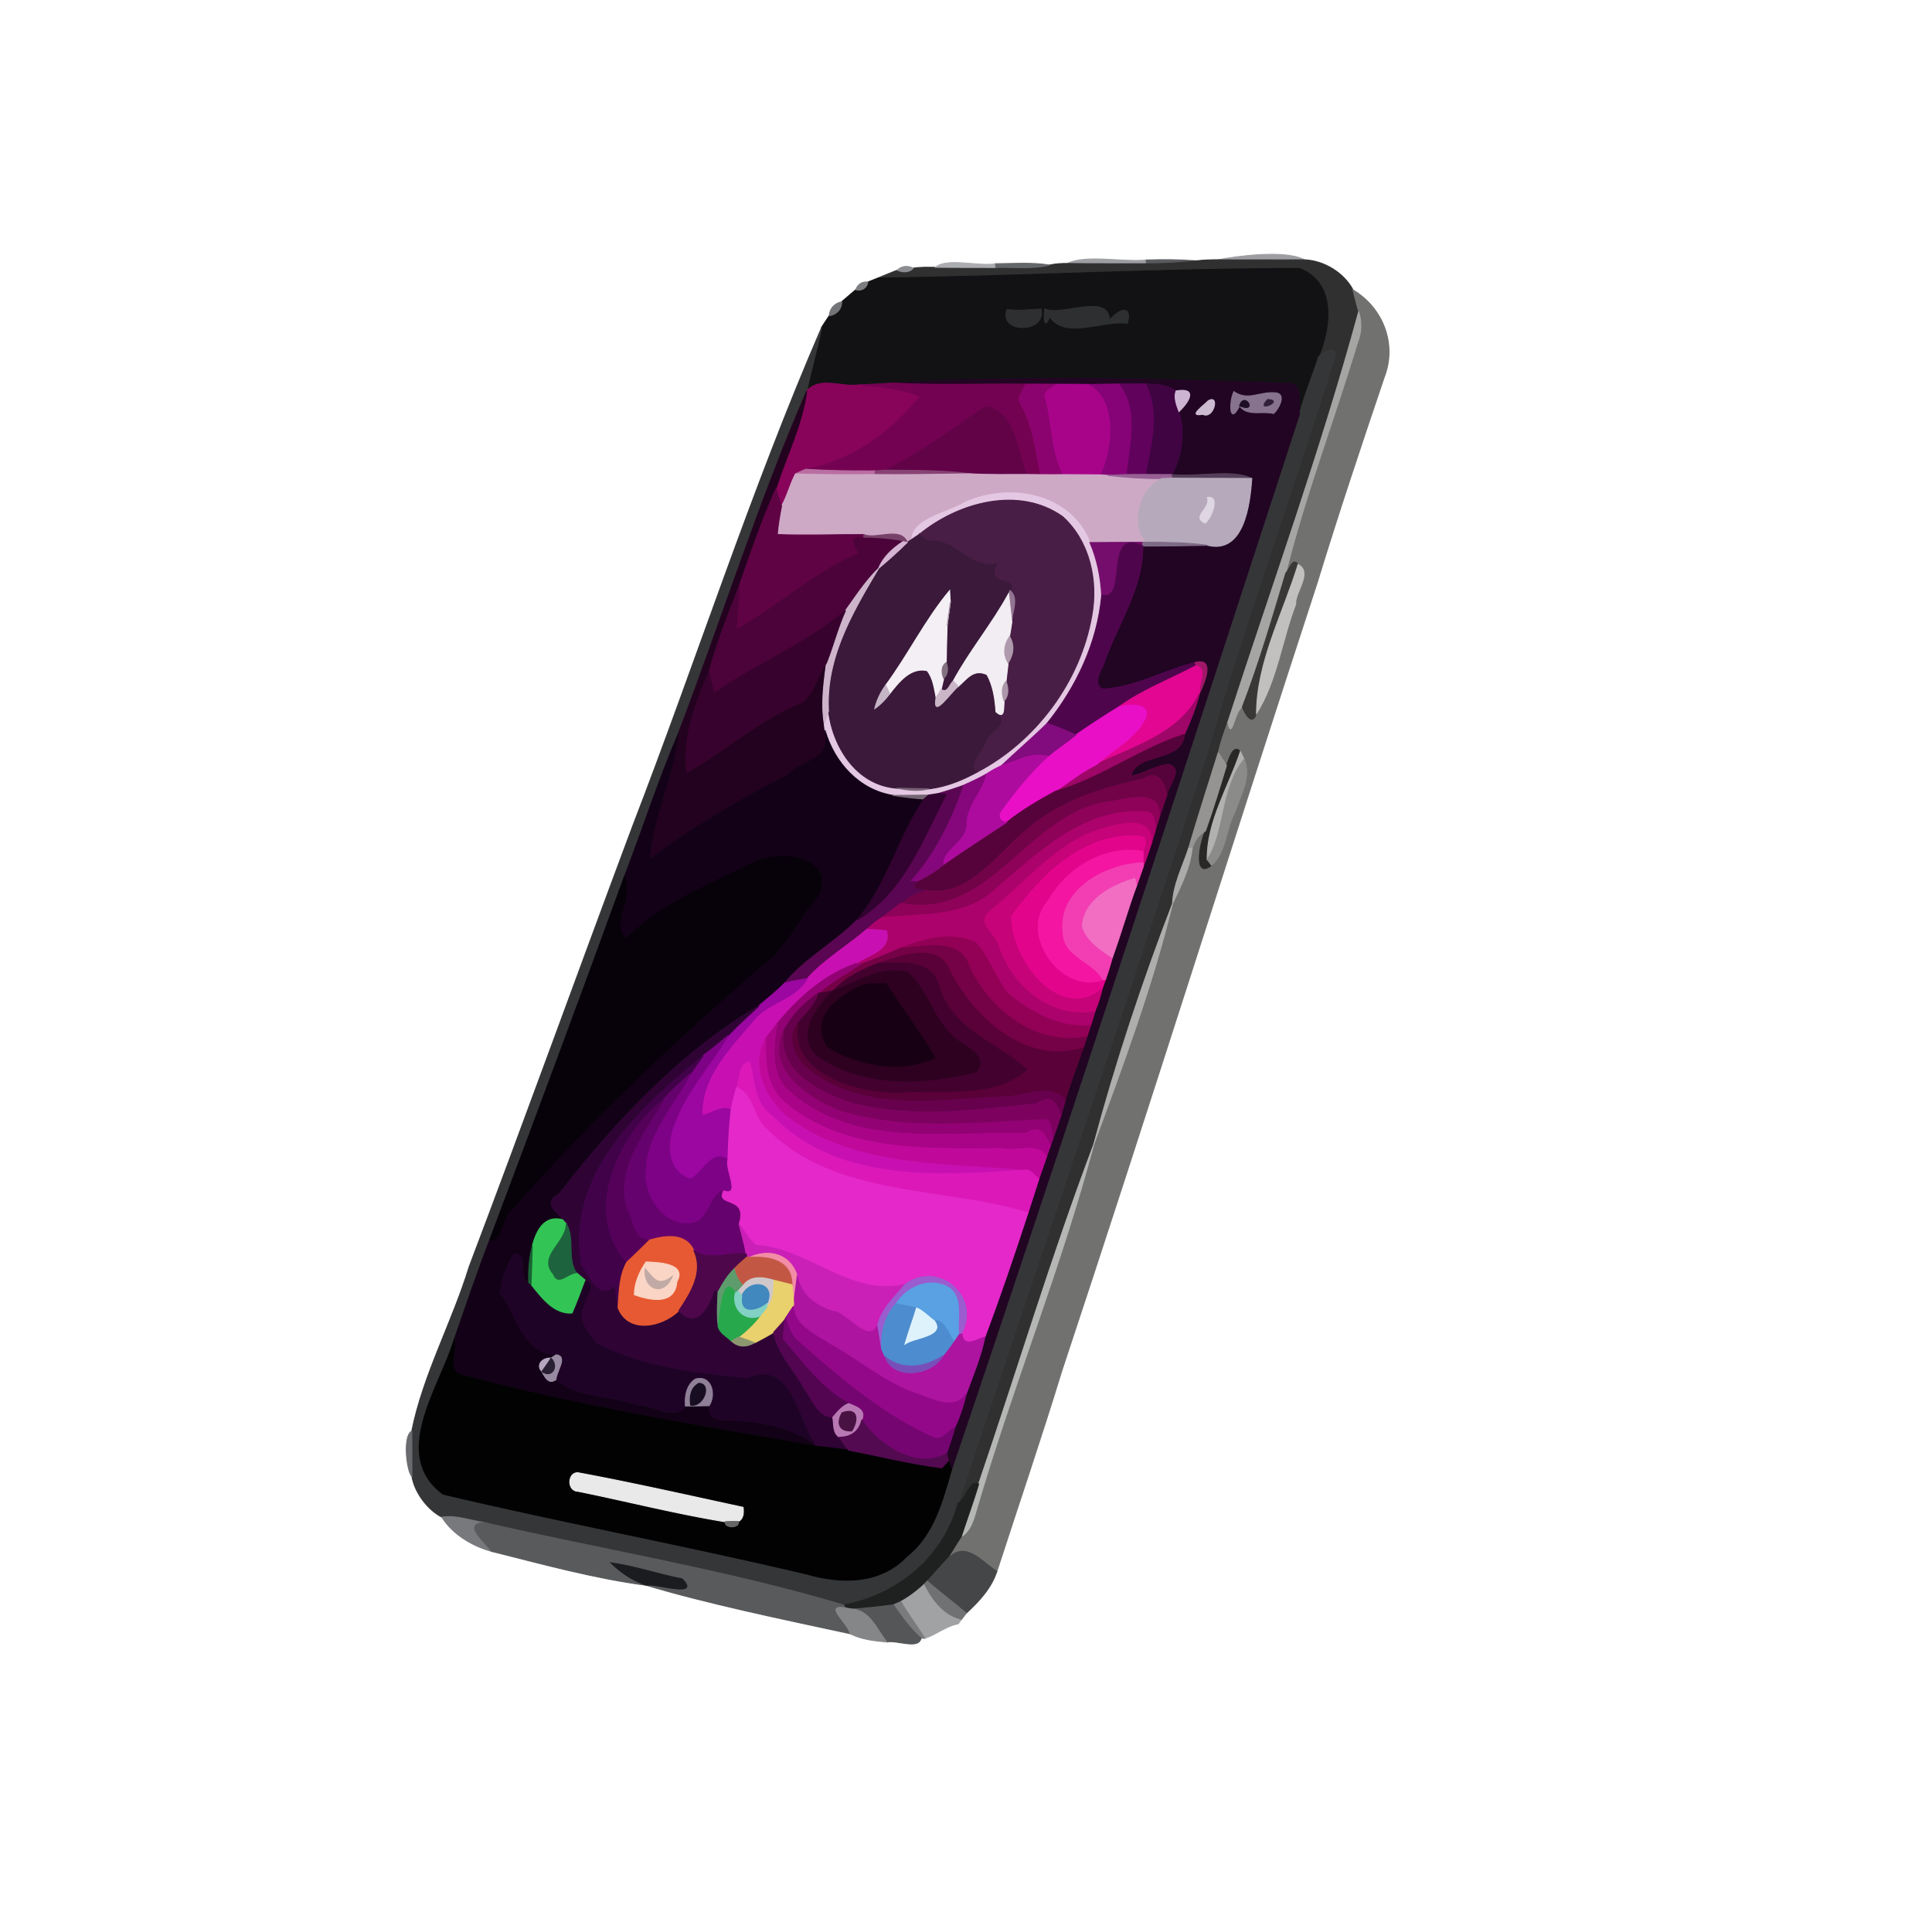 <svg xmlns="http://www.w3.org/2000/svg" width="684" height="683" fill="none" viewBox="0 0 684 683"><path fill="#9D9EA2" stroke="#9D9EA2" stroke-width=".333" d="M431.18 91.974c6.653-1.294 23.946-3.627 30.693.013-10.24 0-20.467.08-30.693-.013Z"/><path fill="#9E9FA3" stroke="#9E9FA3" stroke-width=".333" d="M377.836 93.28c6.587-3.24 19.267-.413 28-1.227v1.32c-9.347-.026-18.667.04-28-.093Z"/><path fill="#595A5E" stroke="#595A5E" stroke-width=".333" d="M405.836 92.054c5.88-.2 11.8-.16 17.693.293-5.88.76-11.786 1.054-17.693 1.027v-1.32Z"/><path fill="#303030" stroke="#303030" stroke-width=".333" d="M423.524 92.346c2.533-.293 5.093-.4 7.653-.373 10.227.093 20.453.013 30.693.013 6.947.293 13.92 4.587 17.147 10.653.587 2.587 1.32 5.134 2 7.707-13.32 48.987-30.693 97.08-46.347 145.413-1.306 3.48-2.493 7.014-3.36 10.64-3.533 11.28-7.16 22.547-10.506 33.894-2.094 6.466-5.427 12.733-5.694 19.64-10.72 27.826-20.226 56.626-27.946 85.4-14.894 39.413-27.08 80.066-40.694 120.04-3.373-1.56-4.453 5.213-7.266 6.84 29.453-88.56 59.48-176.84 88.12-265.414 13.8-47.133 30.426-93.386 45.173-140.12 1.453-4.773-3.933-2.16-5.68-.36 4.467-10.6 6.333-26.266-6.787-31.28-49.706 0-99.466 2.827-149.186 3.387 2.266-.947 4.546-1.88 6.826-2.773 1.854.786 4.187.96 5.64-.707 2.6-.413 5.24-.32 7.867-.32 7.093.067 14.213.067 21.32.067 6.333-.227 12.867.693 19.107-.854 2.026-.466 4.133-.586 6.226-.56 9.334.134 18.654.067 28 .094 5.907.026 11.814-.267 17.694-1.027Z"/><path fill="#ACADB1" stroke="#ACADB1" stroke-width=".333" d="M331.18 94.626c4.053-3.52 15.053-.213 21.32-1.253v1.32c-7.107 0-14.227 0-21.32-.067Z"/><path fill="#656669" stroke="#656669" stroke-width=".333" d="M352.5 93.374c6.333-.04 12.787-.56 19.107.467-6.24 1.546-12.774.626-19.107.853v-1.32Z"/><path fill="#8C8D91" stroke="#8C8D91" stroke-width=".333" d="M317.672 95.653c1.48-1.56 3.8-1.694 5.64-.707-1.453 1.667-3.787 1.493-5.64.707Z"/><path fill="#121214" stroke="#121214" stroke-width=".333" d="M310.844 98.426c49.72-.56 99.48-3.387 149.187-3.387 13.12 5.013 11.253 20.68 6.786 31.28-2.146 6.853-5.026 13.453-6.8 20.427-.413-3.307 1.614-11.667-4.333-11.067-46.507-1.52-93.2-2.867-139.573-.08-4 .24-7.934.52-11.907.64-5.987 1.013-13.947-3.107-18.587 2.187 1.6-7.6 3.774-15.054 5.347-22.667.853-1.347 1.747-2.667 2.64-4 2.507-.347 4.44-2.32 4.373-4.92 1.68-1.427 3.334-2.867 5.014-4.28 1.973.613 3.973-.613 4.213-2.68 1.2-.493 2.413-.973 3.64-1.453Z"/><path fill="#7C7D81" stroke="#7C7D81" stroke-width=".333" d="M302.992 102.559c.6-1.827 2.267-2.986 4.214-2.68-.24 2.067-2.24 3.293-4.214 2.68Z"/><path fill="#717170" stroke="#717170" stroke-width=".333" d="M479.02 102.641c10.653 6.36 15.653 19.24 11.013 30.986-8.187 24.2-16.293 48.414-23.76 72.84C435.9 299.334 406.7 392.601 375.9 485.347c-7.28 23.774-15.32 47.347-22.987 70.987-5.987-4.027-11.307-11.213-17.733-4.173 1.733-2.72 3.333-5.52 5.16-8.174 3.306-2.04 4.32-5.92 5.346-9.413 12.64-43.413 29.88-85.613 41.48-129.24 10.307-27.92 20.92-56.44 27.947-85.4 2.947-6.293 6.24-12.64 6.96-19.667.84-2.573 2.307-4.786 4.707-6.133-2.067 4.067-4.414 17.387 2.16 12.2 5.413-4.84 4.906-12.8 8.293-18.853 1.947-5.894 5.933-12.56 3.24-18.627-.333-.693-1-2.093-1.333-2.8-2.64-2.947-4.094 3-4.92 4.947-.947-1.56-1.934-3.08-2.907-4.6.867-3.627 2.053-7.16 3.36-10.64 1.48 6.906 2.32-4.147 5.16-5.44.973 2.546 3.467 6.866 5.027 2.293 7.266-11.64 8.986-25.92 13.853-38.667-.333-4.346 6.187-11.186.867-14.133-2.014-2.693-3.027 1.813-4.347 3.04 6.88-27.56 17.147-54.267 25.333-81.48 1.494-3.547 1.6-7.44.454-11.027-.68-2.573-1.414-5.12-2-7.706Z"/><path fill="#737478" stroke="#737478" stroke-width=".333" d="M293.609 111.76c.094-2.533 1.934-4.413 4.374-4.92.066 2.6-1.867 4.573-4.374 4.92Z"/><path fill="#2E2F31" stroke="#2E2F31" stroke-width=".333" d="M356.542 109.547c4 .627 7.973.04 12-.133 2.186 8.6-15.267 8.813-12 .133Z"/><path fill="#2E2F31" stroke="#2E2F31" stroke-width=".333" d="M369.914 109.387c6.107 2.72 22.707-5.92 22.853 4 2.987-3.747 8.28-6.027 6.36 1.08-8.76-1.253-22.026 5.893-27.506-2.373-1.88 5.2-2.227.133-1.707-2.707Z"/><path fill="#A5A5A4" stroke="#A5A5A4" stroke-width=".333" d="M481.019 110.346c1.146 3.586 1.04 7.48-.454 11.026-8.186 27.214-18.453 53.92-25.333 81.48-4.747 15.907-9.453 31.974-15.4 47.467-2.84 1.293-3.68 12.347-5.16 5.44 15.653-48.333 33.027-96.427 46.347-145.413Z"/><path fill="#353638" stroke="#353638" stroke-width=".333" d="M223.861 292.8c22.72-58.827 42.094-119.307 67.107-177.04-1.573 7.613-3.747 15.066-5.347 22.666-17.16 39.507-30.066 80.907-45.44 121.187-7.12 16.613-12.626 33.92-19.16 50.787-15.6 42.933-31.52 85.72-47.6 128.453-4.506 11.667-8.506 23.547-12.626 35.36-4.974 16.76-22.76 40.773-3.92 54.76 42.813 10.133 86.133 18.16 128.946 28.333 11.92 3.467 25.88 3.52 35.094-6.213 9.653-7.52 12.706-19.613 15.96-30.773 42.013-124.174 82.506-248.894 123.146-373.574 1.774-6.973 4.654-13.573 6.8-20.426 1.747-1.8 7.134-4.414 5.68.36-14.746 46.733-31.373 92.986-45.173 140.12-28.64 88.573-58.667 176.853-88.12 265.413-5.32 19.093-21.147 32.28-40.507 36.013-41.666-12.453-84.906-19.44-127.306-29.226-4.96-.707-9.867-2.694-14.947-1.894-4.987-2.586-9.573-8.506-10.613-14.413-.027-5.373-.04-10.72-.054-16.053 4.027-20.014 14.307-38.574 20.32-58.174 19.614-51.746 38.387-103.826 57.76-155.666Z"/><path fill="#210523" stroke="#210523" stroke-width=".333" d="M316.117 135.6c46.374-2.787 93.067-1.44 139.574.08 5.946-.6 3.92 7.76 4.333 11.066-40.64 124.68-81.133 249.4-123.147 373.574-.28-.814-.826-2.44-1.106-3.254-.16-.613-.494-1.853-.654-2.466 1.04-3.067 2.107-6.134 2.96-9.267a65.032 65.032 0 0 0 4.027-11.92c2.44-6.627 5.173-13.187 6.613-20.107 5.414-14.506 10.4-29.173 15.214-43.893a1152.98 1152.98 0 0 0 3.84-11.947c.906-2.64 1.826-5.28 2.706-7.92l1.4-3.96c.24-.68.733-2.04.987-2.72.946-2.68 1.88-5.36 2.786-8.053.56-1.747 1.014-3.507 1.494-5.267 1.867-6.253 4.173-12.373 6.347-18.52.48-1.346.92-2.693 1.333-4.04.44-1.306.867-2.613 1.293-3.906.587-1.747 1.08-3.52 1.6-5.28 1.147-2.654 1.934-5.414 2.627-8.2.267-.72.787-2.16 1.053-2.867.92-2.533 1.667-5.107 2.4-7.68 3.067-8.427 5.48-17.067 8.574-25.48.8-2.24 1.613-4.467 2.373-6.707.973-2.64 1.933-5.293 2.813-7.973.56-1.72 1.04-3.48 1.534-5.227.413-1.346.826-2.706 1.24-4.053.92-2.68 1.853-5.347 2.733-8.04.493-3.48 6.24-9.587.653-10.92-4.706.227-8.72 3.347-13.346 4.093 2.026-8.666 18.146-4.613 18.986-14.773 2.094-4.733 4.107-9.52 5.334-14.56 1.826-3.747 5.666-12.867-1.68-10.84-11.027 2.707-21.307 8.907-32.854 9.347-3.493-2.427-.093-6.494.8-9.427 4.76-13.627 13.787-26.253 13.653-41.187 7.627.014 15.254-.093 22.894-.266 12.96 3.226 15.027-14.44 15.693-23.667-6.826-3.44-19.426-.373-28.266-1.373 3.533-6.747 4.733-14.974 2.466-22.294 3.707-3.506 6.747-8.64-1.053-7.306-3.04-2.214-6.84-2.374-10.48-2.467h-9.387c-3.64.053-7.266.107-10.88.173-3.893-.066-7.706-.12-11.573-.08-3.627-.04-7.24-.066-10.84-.04-15.693-.213-31.4.534-47.067-.386Z"/><path fill="#88045A" stroke="#88045A" stroke-width=".333" d="M285.623 138.426c4.64-5.293 12.6-1.173 18.587-2.186 7.266.733 14.706 1.133 21.48 4.133-10.174 12.747-24.334 22.893-40.374 25.733a54.229 54.229 0 0 0-3.693 1.68c-1.947 3.64-2.867 7.747-4.92 11.36-.707-2.013-1.413-4.013-2-6.053 3.587-11.533 9.373-22.6 10.92-34.667Z"/><path fill="#740252" stroke="#740252" stroke-width=".333" d="M304.206 136.24c3.973-.12 7.907-.4 11.907-.64 15.666.92 31.373.173 47.066.386-.826 2.24-3.493 4.667-1.76 7.08 4.32 7.627 5.267 16.507 7.014 24.96-1.707 0-3.4-.026-5.08-.053-3-7.48-4.147-23.4-14.667-23.933-11.453 7.826-22.72 16.106-35.134 22.413-.92.067-2.773.187-3.693.253-8.186.014-16.373-.026-24.547-.6 16.041-2.84 30.2-12.986 40.374-25.733-6.774-3-14.214-3.4-21.48-4.133Z"/><path fill="#8B036E" stroke="#8B036E" stroke-width=".333" d="M363.178 135.987c3.6-.026 7.213 0 10.84.04-1.574 1.48-4.987 2.36-3.814 5.12 2.427 8.867 1.92 18.64 6.28 26.88-2.693.014-5.373.04-8.053 0-1.747-8.453-2.693-17.333-7.013-24.96-1.734-2.413.933-4.84 1.76-7.08Z"/><path fill="#A8048A" stroke="#A8048A" stroke-width=".333" d="M374.023 136.027c3.867-.04 7.68.014 11.573.08 10.387 5.24 8.56 23.2 4.16 32.014-4.453-.067-8.84-.067-13.266-.094-4.36-8.24-3.854-18.013-6.28-26.88-1.174-2.76 2.24-3.64 3.813-5.12Z"/><path fill="#850376" stroke="#850376" stroke-width=".333" d="M385.594 136.107c3.613-.067 7.24-.12 10.88-.173 6.946 9.146 3.706 21.506 2.546 32.053-2.293.093-4.573.213-6.853.293l-2.413-.16c4.4-8.813 6.226-26.773-4.16-32.013Z"/><path fill="#61025C" stroke="#61025C" stroke-width=".333" d="M396.477 135.934h9.386c5.134 9.786 1.974 21.706-.026 32.026-2.28.027-4.547.014-6.814.027 1.16-10.547 4.4-22.907-2.546-32.053Z"/><path fill="#400442" stroke="#400442" stroke-width=".333" d="M405.863 135.934c3.64.093 7.44.253 10.48 2.466-.827 2.507.2 4.96 1.053 7.307 2.267 7.32 1.067 15.547-2.467 22.293-2.266-.013-6.813-.026-9.093-.04 2-10.32 5.16-22.24.027-32.026Z"/><path fill="#23021F" stroke="#23021F" stroke-width=".333" d="M240.183 259.612c15.373-40.28 28.28-81.68 45.44-121.186-1.547 12.066-7.333 23.133-10.92 34.666-5.04 11.267-9.013 22.96-13.067 34.6-3.946 9.974-7.84 20.014-10.68 30.36-4.853 11.04-9.44 23.56-7.72 35.294 13.974-7.734 25.814-18.894 40.8-24.694 4.4-3.626 5.254-9.546 8.56-13.946-.92 7.146-1.946 14.4-.773 21.6.067.546.187 1.653.253 2.213 2.52 11.107-8.053 10.013-13.186 15.853-17.094 8.734-33.6 18.467-48.96 29.894 1.16-15.387 8.56-29.64 10.253-44.654Z"/><path fill="#CEB4D3" stroke="#CEB4D3" stroke-width=".333" d="M416.344 138.4c7.8-1.334 4.76 3.8 1.053 7.306-.853-2.346-1.88-4.8-1.053-7.306Z"/><path fill="#87738D" d="M436.833 138.641c4.933 3.453 9.053-.014 14.413.413 4.493.08 1.6 5.52-.293 7.347-3.96-1.054-9.48 1.146-12.107-2.734 6.76 2.867 1.693-5.48 0 0-3.6 7.267-3.813-1.2-2.013-5.026Z"/><path stroke="#87738D" stroke-width=".333" d="M438.846 143.667c2.627 3.88 8.147 1.68 12.107 2.734 1.893-1.827 4.786-7.267.293-7.347-5.36-.427-9.48 3.04-14.413-.413-1.8 3.826-1.587 12.293 2.013 5.026Zm0 0c1.693-5.48 6.76 2.867 0 0Z"/><path fill="#CBBAD0" stroke="#CBBAD0" stroke-width=".333" d="M427.753 141.894c4.227-2.547 1.947 6.76-1.947 4.773-5.613 1.027.414-3.146 1.947-4.773Z"/><path fill="#1E0E24" stroke="#1E0E24" stroke-width=".333" d="M438.844 143.666c6.76 2.867 1.693-5.48 0 0Z"/><path fill="#312037" stroke="#312037" stroke-width=".333" d="M448.791 141.426c6.426.32-4.854 5.026 0 0Z"/><path fill="#620348" stroke="#620348" stroke-width=".333" d="M313.555 166.452c12.413-6.306 23.68-14.586 35.133-22.413 10.52.533 11.667 16.453 14.667 23.933-6.64-.04-13.267.16-19.88-.253-9.934-1.307-19.947-1.173-29.92-1.267Z"/><path fill="#B96EA1" stroke="#B96EA1" stroke-width=".333" d="M281.617 167.787a54.253 54.253 0 0 1 3.694-1.68c8.173.574 16.36.614 24.546.6l-.053 1.294c-9.4.053-18.8.093-28.187-.214Z"/><path fill="#874373" stroke="#874373" stroke-width=".333" d="M309.858 166.706c.92-.066 2.773-.186 3.693-.253 9.974.093 19.987-.04 29.92 1.267-11.226.226-22.44.373-33.666.28l.053-1.294Z"/><path fill="#CEA9C6" stroke="#CEA9C6" stroke-width=".333" d="M276.702 179.147c2.053-3.613 2.973-7.72 4.92-11.36 9.387.307 18.787.267 28.187.214 11.226.093 22.44-.054 33.666-.28 6.614.413 13.24.213 19.88.253 1.68.027 3.374.053 5.08.053 2.68.04 5.36.014 8.054 0 4.426.027 8.813.027 13.266.094l2.414.16c6.346.76 12.76 1.186 19.173 1.133-7.947 3.853-11.107 15.827-5.453 22.547l-1.28.026c-6.254 0-12.494.08-18.734.094-6.84-17.574-28.906-21.414-44.573-14.027-5.44 3.307-18.493 5.787-18.44 12.88-.413.267-1.24.8-1.653 1.08-2.267-5.76-10.987-.933-15.334-2.76-10.226-.053-20.466.387-30.68-.027.254-3.426.88-6.733 1.507-10.08Z"/><path fill="#976094" stroke="#976094" stroke-width=".333" d="M392.164 168.281c2.28-.08 4.56-.2 6.853-.293 2.267-.014 4.534 0 6.814-.027 2.28.013 6.826.027 9.093.04l.333 1.28c-.973.027-2.946.107-3.92.133-6.413.054-12.826-.373-19.173-1.133Z"/><path fill="#543E59" stroke="#543E59" stroke-width=".333" d="M414.93 167.999c8.84 1 21.44-2.066 28.266 1.374-9.32-.067-18.613.013-27.933-.094l-.333-1.28Z"/><path fill="#B6A9BB" stroke="#B6A9BB" stroke-width=".333" d="M411.339 169.413c.973-.027 2.946-.107 3.92-.134 9.32.107 18.613.027 27.933.094-.667 9.226-2.733 26.893-15.693 23.666-7.174-.986-14.414-1.04-21.614-1.08-5.653-6.72-2.493-18.693 5.454-22.546Z"/><path fill="#5F0344" stroke="#5F0344" stroke-width=".333" d="M261.632 207.694c4.053-11.64 8.027-23.334 13.067-34.6.586 2.04 1.293 4.04 2 6.053-.627 3.347-1.254 6.653-1.507 10.08 10.213.413 20.453-.027 30.68.027l-.107 1.253c-5.386-.96-3.24 2.493-1.6 5.52-16.2 6.547-28.373 18.707-43.493 26.88.213-5.08.8-10.133.96-15.213Z"/><path fill="#E4C8E3" stroke="#E4C8E3" stroke-width=".333" d="M341.3 178.053c15.667-7.387 37.734-3.547 44.574 14.026 2.546 5.894 3.84 12.294 4.16 18.707-1.507 16.693-8.894 32.32-19.307 45.28-5.213 5.147-10.813 9.893-16.12 14.947-1.96.933-3.853 1.973-5.653 3.173-2.654 1.467-5.387 2.747-8.147 3.973a162.36 162.36 0 0 1-8.52 2.747c-.88.133-2.627.427-3.507.56-4.226.053-8.4.12-12.6.133-12.053-1.92-20.8-11.666-24.106-23.08-.067-.56-.187-1.666-.254-2.213.494-1.547 1-3.093 1.507-4.627 1.56 12.987 10.027 26.294 24.173 27.347 3.76.693 7.654 1.227 11.4.227 6.014-.707 11.667-2.987 16.947-5.867 20.853-10.893 36.6-32.027 40.68-55.307 2.32-12.44-.653-26.4-10.28-35.16-15.467-11.013-36.987-5.04-50.693 6.187-.68.453-2.027 1.36-2.694 1.827-.053-7.094 13-9.574 18.44-12.88Z"/><path fill="#DFD6E3" stroke="#DFD6E3" stroke-width=".333" d="M427.473 176.107c4.626-.8 1.533 7.2-.774 9.08-5.187-2.24 2.16-5.134.774-9.08Z"/><path fill="#491E46" stroke="#491E46" stroke-width=".333" d="M325.555 189.108c13.706-11.227 35.226-17.2 50.693-6.187 9.627 8.76 12.6 22.72 10.28 35.16-4.08 23.28-19.827 44.413-40.68 55.307-3.693-2.734 2.267-7.534 3.213-11.4 2.094-3.907 8.347-5.494 3.547-10 3.267 2.946 2.627-1.454 2.907-3.867 1.706-1.933 1.493-4.627.666-6.893.24-2.174.48-4.36.747-6.52 2.053-3.307 2.227-6.454.493-9.414.294-1.666.56-3.333.8-5.013-.066-3.56 2.734-8.48-.653-11.213 3.307-4.84-9.12-1.307-4.653-9.494-9.92 2-14.427-8.92-24.067-8.026-1.307-.48-2.4-1.294-3.293-2.44Z"/><path fill="#774169" stroke="#774169" stroke-width=".333" d="M305.872 189.252c4.347 1.827 13.067-3 15.334 2.76l-1.534-.28c-4.6-.826-9.24-1.186-13.906-1.226l.106-1.254Z"/><path fill="#3A193A" stroke="#3A193A" stroke-width=".333" d="M322.86 190.934c.667-.467 2.014-1.373 2.694-1.827.893 1.147 1.986 1.96 3.293 2.44 9.64-.893 14.147 10.027 24.067 8.027-4.467 8.187 7.96 4.653 4.653 9.493l-.48 1.094c-5.84 10.72-13.773 20.173-19.6 30.933-1.333 1.173-2.053 4.573-4.267 2.973.214-.986.667-2.933.894-3.906 1.613-1.454 1.586-3.707.893-5.6.067-4.374.173-8.72.307-13.08.28-2.08.853-6.227 1.133-8.307-.053-1.027-.173-3.08-.24-4.107-8.64 10.347-14.613 22.667-22.627 33.52a22.81 22.81 0 0 0-3.88 8.28c2.04-1.44 3.814-3.24 5.28-5.266 3.16-4.04 7.374-9.494 13.24-8.187 2.16 2.653 2.52 6.227 3.2 9.48-1.52 8.333 5.16-1.84 7.84-3.88 2.894-2.44 5.347-6.48 10.187-4.187 2.2 4.04 2.867 8.627 3.16 13.16 4.8 4.507-1.453 6.094-3.547 10-.946 3.867-6.906 8.667-3.213 11.4-5.28 2.88-10.933 5.16-16.947 5.867-3.813-.08-7.613-.147-11.4-.227-14.146-1.053-22.613-14.36-24.173-27.346-1.093-18.72 8.587-35.08 17.747-50.48 3.493-2.934 6.893-5.974 10.133-9.187.413-.28 1.24-.813 1.653-1.08Z"/><path fill="#4B0339" stroke="#4B0339" stroke-width=".333" d="M304.166 196.027c-1.64-3.026-3.786-6.48 1.6-5.52 4.667.04 9.307.4 13.907 1.227-3.6 2.427-6.973 5.347-8.6 9.467-4.547 4.44-8.027 9.8-11.72 14.946-14.093 12-31.587 18.827-46.56 29.387a1454.88 1454.88 0 0 1-1.84-7.48c2.84-10.347 6.733-20.387 10.68-30.36-.16 5.08-.747 10.133-.96 15.213 15.12-8.173 27.293-20.333 43.493-26.88Z"/><path fill="#D5B3D2" stroke="#D5B3D2" stroke-width=".333" d="M311.07 201.199c1.627-4.12 5-7.04 8.6-9.467l1.534.28c-3.24 3.214-6.64 6.254-10.134 9.187Z"/><path fill="#750D6C" stroke="#750D6C" stroke-width=".333" d="M385.875 192.08c6.24-.014 12.48-.094 18.733-.094v1.32c-14.12-6.8-4.813 19.507-14.573 17.48-.32-6.413-1.613-12.813-4.16-18.706Z"/><path fill="#7F6A85" stroke="#7F6A85" stroke-width=".333" d="m404.609 191.988 1.28-.027c7.2.04 14.44.093 21.614 1.08-7.64.173-15.267.28-22.894.267v-1.32Z"/><path fill="#4F054C" stroke="#4F054C" stroke-width=".333" d="M390.033 210.788c9.76 2.026.454-24.28 14.574-17.48.133 14.933-8.894 27.56-13.654 41.186-.893 2.934-4.293 7-.8 9.427 11.547-.44 21.827-6.64 32.854-9.347l.613 1.014c-9.173 4.866-19.04 8.546-27.507 14.666-5.173 3.2-10.293 6.48-15.266 9.974-3.267-1.64-6.68-2.934-10.12-4.16 10.413-12.96 17.8-28.587 19.306-45.28Z"/><path fill="#393837" stroke="#393837" stroke-width=".333" d="M455.236 202.853c1.32-1.227 2.333-5.734 4.347-3.04-5.32 17.32-14.68 34.653-14.72 52.8-1.56 4.573-4.054.253-5.027-2.294 5.947-15.493 10.653-31.56 15.4-47.466Z"/><path fill="#C1C0BF" stroke="#C1C0BF" stroke-width=".333" d="M459.579 199.812c5.32 2.947-1.2 9.787-.866 14.134-4.867 12.747-6.587 27.027-13.854 38.667.04-18.147 9.4-35.48 14.72-52.801Z"/><path fill="#CDB4CB" stroke="#CDB4CB" stroke-width=".333" d="M299.356 216.146c3.694-5.147 7.174-10.507 11.72-14.947-9.16 15.4-18.84 31.76-17.746 50.48a455.277 455.277 0 0 0-1.507 4.627c-1.173-7.2-.147-14.453.773-21.6 2.427-6.12 4.027-12.547 6.76-18.56Z"/><path fill="#F4EFF4" stroke="#F4EFF4" stroke-width=".333" d="M313.578 242.586c8.013-10.853 13.987-23.173 22.627-33.52.066 1.027.186 3.08.24 4.107-.28 2.08-.854 6.227-1.134 8.307-.133 4.36-.24 8.706-.306 13.08-1.88 1.293-1.68 3.733-.894 5.6-.226.973-.68 2.92-.893 3.906-.613.934-1.213 1.88-1.8 2.827-.68-3.253-1.04-6.827-3.2-9.48-5.867-1.307-10.08 4.147-13.24 8.187l-1.4-3.014Z"/><path fill="#937492" stroke="#937492" stroke-width=".333" d="M357.566 209.066c3.387 2.734.587 7.654.653 11.214-.373-3.374-.76-6.747-1.133-10.12l.48-1.094Z"/><path fill="#F2EDF2" stroke="#F2EDF2" stroke-width=".333" d="M357.084 210.16c.374 3.373.76 6.747 1.134 10.12-.24 1.68-.507 3.347-.8 5.013-2.12 3.307-2.28 6.44-.494 9.414-.266 2.16-.506 4.346-.746 6.52-1.774 1.906-1.534 4.626-.667 6.893-.28 2.413.36 6.814-2.907 3.867-.293-4.533-.96-9.12-3.16-13.16-4.84-2.294-7.293 1.746-10.186 4.186-.44-.48-1.334-1.439-1.774-1.919 5.827-10.76 13.76-20.214 19.6-30.934Z"/><path stroke="#A592A6" stroke-width=".333" d="M335.312 221.48c.28-2.08.854-6.226 1.134-8.306"/><path fill="#37022D" stroke="#37022D" stroke-width=".333" d="M252.796 245.533c14.973-10.56 32.467-17.387 46.56-29.387-2.733 6.014-4.333 12.44-6.76 18.56-3.307 4.4-4.16 10.32-8.56 13.947-14.987 5.8-26.827 16.96-40.8 24.693-1.72-11.733 2.867-24.253 7.72-35.293a1454.88 1454.88 0 0 0 1.84 7.48Z"/><path fill="#AF99AC" stroke="#AF99AC" stroke-width=".333" d="M356.924 234.706c-1.787-2.973-1.627-6.106.493-9.413 1.734 2.96 1.56 6.107-.493 9.413Z"/><path fill="#837182" stroke="#837182" stroke-width=".333" d="M334.11 240.161c-.787-1.867-.987-4.307.893-5.6.693 1.893.72 4.146-.893 5.6Z"/><path fill="#A01868" stroke="#A01868" stroke-width=".333" d="M423.008 234.573c7.346-2.026 3.506 7.094 1.68 10.84-.56-3.12 2.92-8.466-1.067-9.826l-.613-1.014Z"/><path fill="#E20692" stroke="#E20692" stroke-width=".333" d="M396.112 250.253c8.466-6.12 18.333-9.8 27.506-14.667 3.987 1.36.507 6.707 1.067 9.827-6.733 14.253-23.173 18.813-36.333 25.146 5.613-5.346 13.693-8.986 17.133-16.293 2.133-5.64-6.013-4.92-9.373-4.013Z"/><path fill="#CBB6C8" stroke="#CBB6C8" stroke-width=".333" d="M333.218 244.067c2.213 1.6 2.933-1.8 4.266-2.973.44.48 1.334 1.44 1.774 1.92-2.68 2.04-9.36 12.213-7.84 3.88.586-.947 1.186-1.894 1.8-2.827Z"/><path fill="#AC96AA" stroke="#AC96AA" stroke-width=".333" d="M355.515 248.12c-.867-2.267-1.107-4.987.666-6.893.827 2.266 1.04 4.96-.666 6.893Z"/><path fill="#C6B5C6" stroke="#C6B5C6" stroke-width=".333" d="M309.703 250.866a22.802 22.802 0 0 1 3.88-8.28l1.4 3.013c-1.467 2.027-3.24 3.827-5.28 5.267Z"/><path fill="#9E0667" stroke="#9E0667" stroke-width=".333" d="M388.351 270.561c13.16-6.334 29.6-10.894 36.333-25.147-1.226 5.04-3.24 9.827-5.333 14.56-15.907 5.067-29.587 15.653-45.64 20.12 4.773-3.347 9.413-6.92 14.64-9.533Z"/><path fill="#E90FC7" stroke="#E90FC7" stroke-width=".333" d="M396.111 250.254c3.36-.907 11.507-1.627 9.373 4.013-3.44 7.307-11.52 10.947-17.133 16.293-5.227 2.614-9.867 6.187-14.64 9.534-5.96 3.28-11.88 6.666-17.2 10.933-2.4.213-3.467-2.013-2.2-3.907 4.987-6.92 10.4-13.573 16.667-19.373 3.173-2.653 6.626-4.947 9.866-7.52 4.974-3.493 10.094-6.773 15.267-9.973Z"/><path fill="#820B7D" stroke="#820B7D" stroke-width=".333" d="M354.609 271.013c5.307-5.053 10.907-9.8 16.12-14.947 3.44 1.227 6.854 2.52 10.12 4.16-3.24 2.574-6.693 4.867-9.866 7.52-6.107-1.586-10.92 1.84-16.374 3.267Z"/><path fill="#130217" stroke="#130217" stroke-width=".333" d="M278.889 274.373c5.133-5.84 15.707-4.747 13.187-15.853 3.306 11.413 12.053 21.16 24.106 23.08 3.6.56 7.294 1.013 10.96 1.266-9.133 13.494-12.92 30.174-23.746 42.84-7.92 8.08-18.347 13.52-25.547 22.307-2.88 2.853-6.027 5.427-9.133 8.027-27.747 16.373-51.054 41.173-70.814 66.706-6.08 3.16-.546 6.254 1.294 9.054-6.6-1.774-9.374 4.04-10.76 9.386-1.067 4.32-1.44 8.827-1.24 13.267-4.294-2.253.186-11.333-5.254-10.4-2.6 4.107-4.28 8.773-4.853 13.587 5.773 7.093 7.453 21.173 19.827 21.986-.467.307-1.387.894-1.854 1.187-2.733-.293-5.533 2.227-3.226 4.733 1.08 2 2.413 4.787 5.013 2.84 8.08 6.574 19.573 5.494 28.973 9 5.28-.306 12.854 5.84 16.84.36 2.8 0 5.6-.04 8.4-.106-.746 6.96 7.307 4.573 11.934 5.306 8.866.814 17.8 2.974 25.253 8.014l.533 1c-42.08-7.307-84.373-14.12-125.653-25.24-5.147-1.8-1.2-8.4-2.333-12.507 4.12-11.813 8.12-23.693 12.626-35.36 4.347 1.613 4.134-8.253 7.52-10.427 27.627-31.413 58.094-60.213 89.774-87.546 8.32-6.08 11.986-16.427 19.013-23.747 5.987-14.12-13.36-16.28-22.72-11.92-15.667 8.027-32.613 14.267-45.213 27.027-6.227-4.96 3-14.96-.774-21.84 6.534-16.867 12.04-34.174 19.16-50.787-1.693 15.013-9.093 29.267-10.253 44.653 15.36-11.426 31.867-21.16 48.96-29.893Z"/><path fill="#57033B" stroke="#57033B" stroke-width=".333" d="M373.716 280.093c16.053-4.467 29.733-15.054 45.64-20.12-.84 10.16-16.96 6.106-18.987 14.773 4.627-.747 8.64-3.867 13.347-4.093 5.586 1.333-.16 7.44-.654 10.92-.666-3.814-2.52-9.44-8.586-5.667-14.787 3.013-30.2 8.133-41.627 18.44-10.053 8.373-20.4 24-35.533 20.747-2.347-.16-5.067-.227-2.974-2.934 3.4-1.64 6.734-3.506 9.574-6.026 7.4-5.227 15.066-10.08 22.6-15.107 5.32-4.267 11.24-7.653 17.2-10.933Z"/><path fill="#292827" stroke="#292827" stroke-width=".333" d="M434.218 271c.826-1.947 2.28-7.894 4.92-4.947-4.147 12.413-11.96 24.907-11.747 38.227.387.52 1.16 1.546 1.547 2.053-6.574 5.187-4.227-8.133-2.16-12.2 2.746-7.627 5.08-15.4 7.44-23.133Z"/><path fill="#959492" stroke="#959492" stroke-width=".333" d="M431.311 266.4c.974 1.52 1.96 3.04 2.907 4.6-2.36 7.734-4.693 15.507-7.44 23.134-2.4 1.346-3.867 3.56-4.707 6.133l-1.266.027c3.346-11.347 6.973-22.614 10.506-33.894Z"/><path fill="#B1B1AF" stroke="#B1B1AF" stroke-width=".333" d="M427.395 304.279c-.213-13.32 7.6-25.813 11.747-38.226.333.706 1 2.106 1.333 2.8-8.267 9.906-6.72 26.24-13.08 35.426Z"/><path fill="#AD0B9E" stroke="#AD0B9E" stroke-width=".333" d="M354.605 271.013c5.453-1.427 10.266-4.853 16.373-3.267-6.267 5.8-11.68 12.454-16.667 19.374-1.266 1.893-.199 4.12 2.201 3.906-7.534 5.027-15.2 9.88-22.6 15.107-.96-4.88 7.533-8.013 8.133-13.76-.387-7.093 5.48-11.8 6.906-18.187 1.8-1.2 3.694-2.24 5.654-3.173Z"/><path fill="#8B8B8A" stroke="#8B8B8A" stroke-width=".333" d="M427.391 304.28c6.36-9.186 4.813-25.52 13.08-35.426 2.693 6.066-1.294 12.733-3.24 18.626-3.387 6.054-2.88 14.014-8.294 18.854-.386-.507-1.16-1.534-1.546-2.054Z"/><path fill="#85077B" stroke="#85077B" stroke-width=".333" d="M340.808 278.161c2.76-1.227 5.493-2.507 8.146-3.973-1.426 6.386-7.293 11.093-6.906 18.186-.6 5.747-9.094 8.88-8.134 13.76-2.84 2.52-6.173 4.387-9.573 6.027-.587-.04-1.747-.107-2.333-.147 8.653-9.44 14.88-22.027 18.8-33.853Z"/><path fill="#730349" stroke="#730349" stroke-width=".333" d="M362.848 294.347c11.427-10.307 26.84-15.427 41.627-18.44 6.067-3.774 7.92 1.853 8.587 5.666-.88 2.694-1.814 5.36-2.734 8.04 1.307-10.08-10.253-7.146-16.68-5.88-29.346 3.067-42.586 42.64-74.773 36.027 2.387-2.227 5.347-3.667 8.44-4.667 15.133 3.254 25.48-12.373 35.533-20.746Z"/><path fill="#776375" stroke="#776375" stroke-width=".333" d="M317.5 279.027c3.787.08 7.587.147 11.4.227-3.747 1-7.64.467-11.4-.227Z"/><path fill="#5A0652" stroke="#5A0652" stroke-width=".333" d="M332.284 280.907c2.866-.84 5.693-1.747 8.52-2.747-3.92 11.827-10.147 24.413-18.8 33.853.586.04 1.746.107 2.333.147-2.093 2.707.627 2.774 2.973 2.934-3.093 1-6.053 2.44-8.44 4.666a164.93 164.93 0 0 1-6.76 5.12c-1.853 1.2-3.56 2.613-5.213 4.093-6.88 6.014-15.013 10.614-21.12 17.467-2.667.427-5.32.92-7.933 1.574 7.2-8.787 17.626-14.227 25.546-22.307 16.667-9.814 23.067-28.293 31.547-44.387-.667-.106-1.987-.32-2.653-.413Z"/><path fill="#756674" stroke="#756674" stroke-width=".333" d="M316.18 281.6c4.2-.013 8.373-.08 12.6-.133-.4.36-1.227 1.053-1.64 1.4-3.667-.254-7.36-.707-10.96-1.267Z"/><path fill="#320230" stroke="#320230" stroke-width=".333" d="M328.777 281.466c.88-.133 2.627-.426 3.507-.56.667.094 1.987.307 2.653.414-8.48 16.093-14.88 34.573-31.546 44.386 10.826-12.666 14.613-29.346 23.746-42.84.414-.346 1.24-1.04 1.64-1.4Z"/><path fill="#8E0259" stroke="#8E0259" stroke-width=".333" d="M393.65 283.733c6.427-1.267 17.987-4.2 16.681 5.88-.414 1.347-.827 2.707-1.24 4.053-.36-2.866-.267-6.493-4.094-6.293-21.386-1.227-37.36 14.467-52.44 27.347-10.986 10.44-26.56 8.68-40.44 10.16a166.76 166.76 0 0 0 6.76-5.12c32.187 6.613 45.427-32.96 74.773-36.027Z"/><path fill="#AC026B" stroke="#AC026B" stroke-width=".333" d="M352.556 314.719c15.08-12.88 31.053-28.573 52.44-27.347 3.826-.2 3.733 3.427 4.093 6.294-.493 1.746-.973 3.506-1.533 5.226 1.253-11.546-13.613-6.826-20.547-4.426-14.653 5.813-24.773 18.906-36.933 28.466-4.294 4.374 2.773 7.6 3.64 11.854 4.467 14.026 18.68 26.04 34 23.013-.52 1.76-1.014 3.533-1.6 5.28-10.974.96-21.147-4.587-29.294-11.32-4.48-5.56-6.559-12.72-11.399-18.027-8.28-4-18.374-1.413-26.547 1.96-4.747 1.974-9.427 4.107-14.307 5.734l-1.507-.32c4.321-3.094 12.64-4.654 10.787-11.56-2.307-.307-4.626-.44-6.946-.574 1.653-1.48 3.36-2.893 5.213-4.093 13.88-1.48 29.453.28 40.44-10.16Z"/><path fill="#C60378" stroke="#C60378" stroke-width=".333" d="M387.01 294.466c6.933-2.4 21.8-7.12 20.546 4.427-.88 2.68-1.84 5.333-2.813 7.973l-.04-1.426v-4.04c.44-1.867 1.867-4.2-.56-5.28-19.787-2.054-35.413 13.52-45.973 28.253-.174 15.093 17.04 38 32.173 25.227-.693 2.786-1.48 5.546-2.627 8.2-15.32 3.026-29.533-8.987-34-23.014-.866-4.253-7.933-7.48-3.64-11.853 12.16-9.56 22.28-22.653 36.934-28.467Z"/><path fill="#E3048C" stroke="#E3048C" stroke-width=".333" d="M358.165 324.374c10.56-14.733 26.187-30.307 45.974-28.253 2.426 1.08 1 3.413.56 5.28-13.454-2.307-26.96 5.786-33.454 17.333-10.906 11.76 4.72 33.48 19.227 28.12l.92-.12c-.267.707-.787 2.147-1.053 2.867-15.134 12.773-32.347-10.134-32.174-25.227Z"/><path fill="#ABACAA" stroke="#ABACAA" stroke-width=".333" d="m420.811 300.294 1.266-.026c-.72 7.026-4.013 13.373-6.96 19.666.267-6.906 3.6-13.173 5.694-19.64Z"/><path fill="#F415A2" stroke="#F415A2" stroke-width=".333" d="M371.246 318.733c6.493-11.547 20-19.64 33.453-17.333v4.04c-13.306.493-30.506 9.56-28.266 25.226.533 8.307 10.733 9.68 14.04 16.187-14.507 5.36-30.134-16.36-19.227-28.12Z"/><path fill="#07010A" stroke="#07010A" stroke-width=".333" d="M267.009 305.214c9.36-4.36 28.706-2.2 22.72 11.92-7.027 7.32-10.694 17.667-19.014 23.747-31.68 27.333-62.146 56.133-89.773 87.546-3.387 2.174-3.173 12.04-7.52 10.427 16.08-42.733 32-85.52 47.6-128.453 3.773 6.88-5.453 16.88.773 21.84 12.6-12.76 29.547-19 45.214-27.027Z"/><path fill="#F23EB2" stroke="#F23EB2" stroke-width=".333" d="M376.433 330.666c-2.24-15.667 14.96-24.733 28.266-25.227l.04 1.427c-.76 2.24-1.573 4.467-2.373 6.707-.147-.654-.44-1.947-.587-2.587-8.16 2.467-17.906 7.373-18.573 16.92 1.493 5.2 6.387 8.24 10.587 11.147-.734 2.573-1.48 5.146-2.4 7.68l-.92.12c-3.307-6.507-13.507-7.88-14.04-16.187Z"/><path fill="#F16EC3" stroke="#F16EC3" stroke-width=".333" d="M383.203 327.906c.667-9.546 10.413-14.453 18.573-16.92.147.64.44 1.934.587 2.587-3.093 8.413-5.507 17.053-8.573 25.48-4.2-2.907-9.094-5.947-10.587-11.147Z"/><path fill="#AEAFAD" stroke="#AEAFAD" stroke-width=".333" d="M387.164 405.334c7.72-28.774 17.227-57.574 27.947-85.4-7.027 28.96-17.64 57.48-27.947 85.4Z"/><path fill="#C810B2" stroke="#C810B2" stroke-width=".333" d="M285.779 346.439c6.107-6.853 14.24-11.453 21.12-17.466 2.32.133 4.64.266 6.947.573 1.853 6.907-6.467 8.467-10.787 11.56-11.213 3.827-20.56 12.293-28 21.36-1.387 1.773-2.827 3.507-4.067 5.387-5.706 10.12 1.2 23.04 9.987 28.96 23.92 16.52 54.92 14.6 82.507 17.373-30.48 2.173-66.974 4.88-90.094-19.067-6.373-4.28-6.306-12.28-7.96-19.013-4.066-.107-3.186 6.08-4.653 8.92-.76 2.587-1.44 5.213-1.933 7.867-3.68-1.574-6.8 1.386-10.294 2.04-.44-13.867 10.107-24.04 18.347-33.88 5.133-6.294 14.813-7.227 18.88-14.614Z"/><path fill="#920156" stroke="#920156" stroke-width=".333" d="M318.875 335.693c8.173-3.373 18.267-5.96 26.547-1.96 4.84 5.307 6.92 12.467 11.4 18.027 8.146 6.733 18.32 12.28 29.293 11.32-.427 1.293-.853 2.599-1.293 3.906-17.374 3.787-34.467-9.16-41.534-24.44-3.306-11.026-16.08-7.173-24.413-6.853Z"/><path fill="#750146" stroke="#750146" stroke-width=".333" d="M318.871 335.694c8.333-.32 21.106-4.173 24.413 6.854 7.067 15.28 24.16 28.226 41.533 24.44a95.297 95.297 0 0 1-1.333 4.04c-20.707 6.586-40.28-11.667-48.373-29.667-5.56-7.32-16.907-2.547-24.267-.307-5.76 2.267-11.573 4.987-15.787 9.667-1.813.347-3.626.68-5.44.973 4.574-3.986 9.867-7 14.947-10.266 4.88-1.627 9.56-3.76 14.307-5.734Z"/><path fill="#590138" stroke="#590138" stroke-width=".333" d="M310.849 341.054c7.36-2.24 18.707-7.013 24.267.307 8.093 18 27.666 36.253 48.373 29.666-2.173 6.147-4.48 12.267-6.347 18.52-5.013-6.493-15.16-1.013-21.786-1.266-22.494.933-48.387 5.853-67.84-8.667-5.934-3.627-10.174-12.733-4.574-18.413-4.186 19.36 20.867 25.36 34.854 25.533 14.653-1.36 33.746 2.507 45.746-8.067-10.386-9.586-26.52-14.053-31.026-29.346-2.587-9.96-13.507-8.414-21.667-8.267Z"/><path fill="#930274" stroke="#930274" stroke-width=".333" d="M275.057 362.467c7.44-9.066 16.787-17.533 28-21.36l1.507.32c-5.08 3.267-10.374 6.28-14.947 10.267-5.08 3.333-9.413 7.987-12.253 13.36-5.88 13.96 8.8 23.307 19.56 27.827 23.92 7.493 49.4 4.106 74 3.146 1.88 1.76 1.56 4.494 1.933 6.84-.253.68-.747 2.04-.987 2.72-1.706-3.04-3.08-8.013-8.706-4.306-27.72-.76-60.014 5.44-83.067-14.214-7.627-6.053-6.427-16.093-5.04-24.6Z"/><path fill="#43012F" d="M295.062 350.721c4.213-4.68 10.027-7.4 15.787-9.667 8.16-.146 19.08-1.693 21.666 8.267 4.507 15.293 20.64 19.76 31.027 29.347-12 10.573-31.093 6.706-45.747 8.066-13.986-.173-39.04-6.173-34.853-25.533 2.533-2.947 5.467-5.68 6.68-9.507 1.813-.293 3.627-.626 5.44-.973-5.907 5.36-13.56 16.053-5.613 23.04 16.147 11.333 37.56 10.32 55.96 5.773 4.626-4.68-2.334-8.466-5.76-10.8-8.88-5.96-10.533-17.626-18.267-24.506-9.6-2.494-17.773 3.44-26.32 6.493Z"/><path stroke="#43012F" stroke-width=".333" d="M295.062 350.721c4.213-4.68 10.027-7.4 15.787-9.667 8.16-.146 19.08-1.693 21.666 8.267 4.507 15.293 20.64 19.76 31.027 29.347-12 10.573-31.093 6.706-45.747 8.066-13.986-.173-39.04-6.173-34.853-25.533 2.533-2.947 5.467-5.68 6.68-9.507 1.813-.293 3.627-.626 5.44-.973Zm0 0c-5.907 5.36-13.56 16.053-5.613 23.04 16.147 11.333 37.56 10.32 55.96 5.773 4.626-4.68-2.334-8.466-5.76-10.8-8.88-5.96-10.533-17.626-18.267-24.506-9.6-2.494-17.773 3.44-26.32 6.493Z"/><path fill="#2E0121" stroke="#2E0121" stroke-width=".333" d="M295.062 350.719c8.547-3.053 16.72-8.987 26.32-6.493 7.734 6.88 9.387 18.546 18.267 24.506 3.427 2.334 10.387 6.12 5.76 10.8-18.4 4.547-39.813 5.56-55.96-5.773-7.947-6.987-.293-17.68 5.613-23.04Z"/><path fill="#9B07A0" stroke="#9B07A0" stroke-width=".333" d="M277.845 348.013c2.613-.654 5.267-1.147 7.933-1.574-4.066 7.387-13.746 8.32-18.88 14.614-8.24 9.84-18.786 20.013-18.346 33.88 3.493-.654 6.613-3.614 10.293-2.04-.68 5.853-.973 11.76-1.12 17.666-5.707-3.88-8.747 4.494-13.2 6.907-8.4-2.587-8.827-12.347-5.893-19.307 4.173-11.813 12.96-21.04 19.24-31.613 3.373-3.747 7.266-6.96 10.84-10.507 3.106-2.6 6.253-5.173 9.133-8.026Z"/><path fill="#180014" stroke="#180014" stroke-width=".333" d="m306.317 348.386 7.28-.267c5.853 8.68 12.093 17.627 17.507 26.293-11.88 5.734-27.347 3.014-38.294-3.986-6.586-10.814 4.92-18.374 13.507-22.04Z"/><path fill="#67014E" stroke="#67014E" stroke-width=".333" d="M277.37 365.053c2.84-5.373 7.173-10.026 12.253-13.36-1.213 3.827-4.147 6.56-6.68 9.507-5.6 5.68-1.36 14.787 4.573 18.413 19.454 14.52 45.347 9.6 67.84 8.667 6.627.253 16.774-5.227 21.787 1.267-.48 1.76-.933 3.52-1.493 5.266-1.52-3.08-2.76-8.2-8.507-4.066-21.613 2.293-43.947 5.293-65.307-.107-11.493-3.773-26.613-10.893-24.466-25.587Z"/><path fill="#2F0435" stroke="#2F0435" stroke-width=".333" d="M197.901 422.746c19.76-25.534 43.067-50.334 70.813-66.707-3.573 3.547-7.466 6.76-10.84 10.507-2.92 2.44-5.88 4.853-8.92 7.16-22.2 18.506-48.733 41.96-43.013 74.146 2.867 3.814 6.573 13.014 11.76 6.96.267 2.027.827 6.067 1.107 8.094 3.533 9.4 15.573 6.92 21.56 1.08 6.44 6.973 10.853-1.814 12.586-7.667.307.28.934.813 1.254 1.08-.16 4.013-.467 8.147.08 12.173.466 2.374 3.093 3.627 4.733 5.227 2.253 2.107 4.96 2.293 8.147.56a89.136 89.136 0 0 0 6.746-3.707c1.32 7.667 7.387 13.307 10.92 20.04 2.894 3.68 4.547 9.667 10.014 10.067.426 2.44-.094 5.547 2.36 7.053.973 1.614 2.04 3.174 3.293 4.587-3.893-.573-7.84-.987-11.72-1.44l-.533-1c-6.187-9.36-8.387-29.693-23.667-22.92-17.973-1.747-36.867-3.867-53.28-12.28-3.08-3.76-7.413-8.493-4.68-13.587.347-2.96 4.813-6.986.76-8.813-1.12-.933-2.227-1.867-3.333-2.8-3.427-5.133-.414-12.213-3.56-17.253-.32-.387-.974-1.134-1.294-1.507-1.84-2.8-7.373-5.893-1.293-9.053Z"/><path fill="#A90488" stroke="#A90488" stroke-width=".333" d="M270.995 367.853c1.24-1.88 2.68-3.613 4.067-5.386-1.387 8.506-2.587 18.546 5.04 24.6 23.053 19.653 55.346 13.453 83.066 14.213 5.627-3.707 7 1.267 8.707 4.307l-1.4 3.96c-3.107-5.427-10.52-1.587-15.293-2.907-26.107.027-55.76 1.667-77.227-16.093-6.867-5.894-7.107-14.48-6.96-22.694Z"/><path fill="#7D025F" stroke="#7D025F" stroke-width=".333" d="M296.927 392.879c-10.76-4.52-25.44-13.866-19.56-27.826-2.146 14.693 12.974 21.813 24.467 25.586 21.36 5.4 43.693 2.4 65.307.107 5.746-4.133 6.986.987 8.506 4.067a575.586 575.586 0 0 1-2.786 8.053c-.374-2.347-.054-5.08-1.934-6.84-24.6.96-50.08 4.347-74-3.147Z"/><path fill="#7E0286" stroke="#7E0286" stroke-width=".333" d="M248.95 373.707c3.04-2.307 6-4.72 8.92-7.16-6.28 10.573-15.067 19.8-19.24 31.613-2.933 6.96-2.507 16.72 5.893 19.307 4.454-2.413 7.494-10.787 13.2-6.907-1.093 3.454 4.747 13.24-1.52 11.014-5.133 1.333-4.88 10.186-10.84 11.4-9.893 2.12-17.773-9.347-16.88-18.307.2-13.453 10.28-23.48 16.107-34.733 1.453-2.08 2.92-4.147 4.36-6.227Z"/><path fill="#C0099A" stroke="#C0099A" stroke-width=".333" d="M280.984 396.813c-8.787-5.92-15.694-18.839-9.987-28.959-.147 8.213.093 16.8 6.96 22.693 21.467 17.76 51.12 16.12 77.227 16.093 4.773 1.32 12.187-2.52 15.293 2.907-.88 2.64-1.8 5.28-2.706 7.92-1.307-1.227-2.481-2.773-4.281-3.28-27.586-2.773-58.586-.854-82.506-17.374Z"/><path fill="#410249" stroke="#410249" stroke-width=".333" d="M205.937 447.854c-5.72-32.187 20.813-55.64 43.013-74.147-1.44 2.08-2.906 4.147-4.36 6.227-3.32 2.92-6.653 5.866-9.586 9.2C218.83 402 206.177 429.52 221.91 446.84c-2.72 4.907-2.693 10.587-3.106 16.067-.28-2.027-.84-6.067-1.107-8.093-5.187 6.053-8.893-3.147-11.76-6.96Z"/><path fill="#DC18B9" stroke="#DC18B9" stroke-width=".333" d="M260.781 385.027c1.467-2.84.587-9.027 4.654-8.92 1.653 6.733 1.586 14.733 7.96 19.013 23.12 23.947 59.613 21.24 90.093 19.067 1.8.507 2.973 2.053 4.28 3.28-1.253 3.973-2.533 7.96-3.84 11.947-30.32-9.427-68.12-5.094-92.52-29.641-4.893-4-4.387-12.306-10.627-14.746Z"/><path fill="#66026D" stroke="#66026D" stroke-width=".333" d="M235.005 389.134c2.934-3.334 6.267-6.28 9.587-9.2-5.827 11.253-15.907 21.28-16.107 34.733-.893 8.96 6.987 20.427 16.88 18.307 5.96-1.214 5.707-10.067 10.84-11.4-3.093 5.893 8.84 1.4 5.48 11.826.827 3.507 1.88 6.987 2.507 10.547-6.093-.813-12.853 2.573-18.467-1.067-2.826-6.493-10.026-5.56-15.72-3.893-5.96.387-5.8-7.24-8.16-10.96-4.506-14.48 6.574-27.04 13.16-38.893Z"/><path fill="#E428C9" stroke="#E428C9" stroke-width=".333" d="M260.778 385.027c6.24 2.44 5.733 10.747 10.627 14.747 24.4 24.547 62.2 20.213 92.52 29.64-4.814 14.72-9.8 29.387-15.214 43.893-3.333 1.107-7.72 4.08-8.213-1.413 6.747-13.173-8.4-25.68-19.987-17.24-19.306 4.907-34.36-12.853-52.973-13.733-2.373-2.147-3.973-4.974-5.853-7.52 3.36-10.427-8.574-5.934-5.48-11.827 6.266 2.227.426-7.56 1.52-11.013.146-5.907.44-11.814 1.12-17.667.493-2.653 1.173-5.28 1.933-7.867Z"/><path fill="#55015A" stroke="#55015A" stroke-width=".333" d="M221.91 446.839c-15.733-17.32-3.08-44.84 13.093-57.706-6.586 11.853-17.666 24.413-13.16 38.893 2.36 3.72 2.2 11.347 8.16 10.96-2.68 2.64-5.333 5.293-8.093 7.853Z"/><path fill="#B5B7B5" stroke="#B5B7B5" stroke-width=".333" d="M346.477 525.374c13.613-39.973 25.8-80.627 40.693-120.04-11.6 43.627-28.84 85.827-41.48 129.24-1.026 3.493-2.04 7.373-5.346 9.413 2-6.226 4.293-12.346 6.133-18.613Z"/><path fill="#32C555" stroke="#32C555" stroke-width=".333" d="M188.432 441.186c1.387-5.346 4.16-11.16 10.76-9.386.32.373.974 1.12 1.294 1.506-.174 6.867-10.2 11.36-4.494 17.854 1.48 4.186 5.227-.48 8.054-.6 1.106.933 2.213 1.866 3.333 2.8-1.52 3.933-2.907 7.946-4.64 11.8-6.653.56-10.987-5.28-14.747-9.934.187-4.706.347-9.346.44-14.04Z"/><path fill="#1D633D" stroke="#1D633D" stroke-width=".333" d="M200.49 433.307c3.147 5.04.133 12.12 3.56 17.253-2.827.12-6.573 4.787-8.053.6-5.707-6.493 4.32-10.987 4.493-17.853Z"/><path fill="#CA20B7" stroke="#CA20B7" stroke-width=".333" d="M261.688 433.4c1.88 2.547 3.479 5.374 5.853 7.52 18.613.88 33.666 18.64 52.973 13.734-3.653 4.466-8.427 8.573-9.747 14.466-3.44 7.2-10.986-4.68-15.759-4.826-6.414-2.054-11.467-5.8-12.747-12.56-2.373-7.747-9.947-9.8-17-6.56l-.867-.12-.2-1.107c-.626-3.56-1.68-7.04-2.506-10.547Z"/><path fill="#E75932" stroke="#E75932" stroke-width=".333" d="M230.005 438.987c5.693-1.666 12.893-2.6 15.72 3.894 3.453 7.6-1.24 14.92-5.36 21.106-5.987 5.84-18.027 8.32-21.56-1.08.413-5.48.386-11.16 3.106-16.066 2.76-2.56 5.414-5.214 8.094-7.854Z"/><path fill="#186333" stroke="#186333" stroke-width=".333" d="M187.192 454.454c-.2-4.44.174-8.946 1.24-13.266a703.007 703.007 0 0 1-.44 14.039l-.8-.773Z"/><path fill="#4D074A" stroke="#4D074A" stroke-width=".333" d="M245.727 442.881c5.614 3.64 12.374.253 18.467 1.067l.2 1.106c-1.533 1.32-3.053 2.667-4.453 4.134-2.44 2.333-4.12 5.28-5.734 8.213-.32-.267-.946-.8-1.253-1.08-1.733 5.853-6.147 14.64-12.587 7.667 4.12-6.187 8.814-13.507 5.36-21.107Z"/><path fill="#1F0327" stroke="#1F0327" stroke-width=".333" d="M181.939 444.053c5.44-.933.96 8.147 5.254 10.4l.8.774c3.76 4.653 8.093 10.493 14.746 9.933 1.734-3.853 3.12-7.867 4.64-11.8 4.054 1.827-.413 5.853-.76 8.813-2.733 5.094 1.6 9.827 4.68 13.587 16.414 8.413 35.307 10.533 53.28 12.28 15.28-6.773 17.48 13.56 23.667 22.92-7.453-5.04-16.387-7.2-25.253-8.013-4.627-.734-12.68 1.653-11.934-5.307 2.614-3.96.854-11.013-4.853-9.427-3.2 2.08-3.8 6.014-3.547 9.534-3.986 5.48-11.56-.667-16.84-.36-9.4-3.507-20.893-2.427-28.973-9 .013-2.787 4.427-8.214.067-8.76-12.374-.814-14.054-14.894-19.827-21.987.573-4.813 2.253-9.48 4.853-13.587Z"/><path fill="#F38CA6" stroke="#F38CA6" stroke-width=".333" d="M265.258 445.173c7.053-3.24 14.626-1.186 17 6.56-.4 3.24-.827 6.507-1.28 9.774-.147-2.24-.294-4.467-.6-6.68.013-8.627-7.96-10.174-15.12-9.654Z"/><path fill="#C25844" stroke="#C25844" stroke-width=".333" d="M259.938 449.186c1.399-1.467 2.919-2.813 4.453-4.133l.867.12c7.16-.52 15.133 1.026 15.12 9.653-2.12-.507-4.214-1.08-6.334-1.573-3.92-1.174-8.347-1.787-10.987 1.893-1.666-1.627-2.613-3.72-3.119-5.96Z"/><path fill="#FAD4C4" stroke="#FAD4C4" stroke-width=".333" d="M228.738 446.76c4.213.173 14.573.4 10.893 7-.64 8.266-9.173 6.746-15.053 4.586.053-4.146 1.813-8.226 4.16-11.586Z"/><path fill="#C1AAA5" stroke="#C1AAA5" stroke-width=".333" d="M228.435 449.174c3.267 3.733 4.68 6.453 9.547 2.706-2.92 7.307-10.347 4.72-9.547-2.706Z"/><path fill="#5E9B6D" stroke="#5E9B6D" stroke-width=".333" d="M254.208 457.401c1.613-2.934 3.293-5.88 5.733-8.213.507 2.239 1.454 4.333 3.12 5.959-.44.48-1.32 1.467-1.76 1.947l-.96.64c-4.506-7.533-5.426 7.747-6.053 11.84-.547-4.027-.24-8.16-.08-12.173Z"/><path fill="#CFC7CA" stroke="#CFC7CA" stroke-width=".333" d="M263.057 455.147c2.64-3.68 7.067-3.067 10.987-1.893-.387 3.373.16 7.226-2.627 9.653l.093-1.36c3.507-7.627-6.213-9.133-8.893-2.76-.32-.413-.987-1.267-1.32-1.693.44-.48 1.32-1.467 1.76-1.947Z"/><path fill="#AD14A0" stroke="#AD14A0" stroke-width=".333" d="M282.259 451.732c1.28 6.76 6.334 10.507 12.747 12.56 4.773.147 12.32 12.027 15.76 4.827.347 2.107 1.027 6.333 1.36 8.44.307.693.933 2.093 1.24 2.787 3.013 8.426 16.733 6.613 20.493-.467 1.32-1.68 2.627-3.347 3.8-5.12.44-.64 1.307-1.933 1.747-2.573l1.093-.294c.494 5.494 4.88 2.52 8.214 1.414-1.44 6.92-4.174 13.48-6.614 20.106-4.173 6.16-11.226 2.16-16.693.347-11.627-3.76-20.947-12.04-31.547-17.84-5.2-3.587-12.56-6.213-13-13.453l.12-.96c.454-3.267.88-6.534 1.28-9.774Z"/><path fill="#9A5CCF" stroke="#9A5CCF" stroke-width=".333" d="M320.512 454.653c11.587-8.44 26.734 4.067 19.987 17.24l-1.093.293c-.734-5.413 1.866-13.08-3.88-16.586-6.654-3.454-14.44-.027-18.227 5.92-4.133 4.346-5.347 10.16-5.173 16.04-.334-2.107-1.014-6.334-1.36-8.44 1.32-5.894 6.093-10 9.746-14.467Z"/><path fill="#E9D16D" stroke="#E9D16D" stroke-width=".333" d="M274.047 453.254c2.12.493 4.213 1.067 6.333 1.573.307 2.214.453 4.44.6 6.68l-.12.96c-.88 1.347-1.813 2.68-2.64 4.067l-.613.987c-1.227 1.386-2.467 2.746-3.694 4.133a89.489 89.489 0 0 1-6.746 3.707 86.629 86.629 0 0 0-5.667-2.04c2.747-2.174 5.347-4.56 7.44-7.374.84-1 1.667-2.026 2.48-3.04 2.787-2.426 2.24-6.28 2.627-9.653Z"/><path fill="#28A84C" stroke="#28A84C" stroke-width=".333" d="M254.289 469.573c.627-4.094 1.547-19.374 6.053-11.84-1.373 5.4 3.147 10.2 8.6 8.213-2.093 2.813-4.693 5.2-7.44 7.373-.613.374-1.866 1.107-2.48 1.48-1.64-1.6-4.266-2.853-4.733-5.226Z"/><path fill="#4088BE" stroke="#4088BE" stroke-width=".333" d="M262.62 458.786c2.68-6.373 12.4-4.867 8.893 2.76-3.773 3.013-10.027 3.987-8.893-2.76Z"/><path fill="#59A1E2" stroke="#59A1E2" stroke-width=".333" d="M317.297 461.519c3.787-5.946 11.573-9.373 18.227-5.92 5.746 3.507 3.146 11.174 3.88 16.587-.44.64-1.307 1.933-1.747 2.573-1.947-2.4-3.187-7.653-6.88-7.173-2.093-1.493-3.88-3.493-6.267-4.56-2.4-.533-4.826-.92-7.213-1.507Z"/><path fill="#82D1C4" stroke="#82D1C4" stroke-width=".333" d="m260.342 457.734.96-.64c.334.426 1 1.28 1.32 1.693-1.133 6.747 5.12 5.773 8.894 2.76l-.094 1.36a176.08 176.08 0 0 1-2.48 3.04c-5.453 1.987-9.973-2.813-8.6-8.213Z"/><path fill="#4D8CCE" stroke="#4D8CCE" stroke-width=".333" d="M312.125 477.56c-.173-5.88 1.04-11.694 5.174-16.04 2.386.586 4.813.973 7.213 1.506-1.293 4.293-2.88 8.494-4.12 12.8 3.427-2.4 14.48-2.746 10.387-8.24 3.693-.48 4.933 4.774 6.88 7.174-1.174 1.773-2.48 3.44-3.8 5.12-6.187 4.293-14.347 5.426-20.494.466-.306-.693-.933-2.093-1.24-2.786Z"/><path fill="#930889" stroke="#930889" stroke-width=".333" d="M280.859 462.467c.44 7.24 7.8 9.866 13 13.453 10.6 5.8 19.92 14.08 31.546 17.84 5.467 1.813 12.52 5.813 16.694-.347a65.007 65.007 0 0 1-4.027 11.92c-2.48 1.294-4.68 5.067-7.773 3.534-17.96-7.974-32.894-20.96-47.534-33.774-2.653-2.146-3.786-5.346-4.546-8.56.826-1.386 1.76-2.72 2.64-4.066Z"/><path fill="#DEF2FC" stroke="#DEF2FC" stroke-width=".333" d="M324.511 463.027c2.386 1.067 4.173 3.067 6.266 4.56 4.094 5.494-6.96 5.84-10.386 8.24 1.24-4.306 2.826-8.506 4.12-12.8Z"/><path fill="#750570" stroke="#750570" stroke-width=".333" d="M278.22 466.533c.76 3.214 1.893 6.414 4.546 8.56 14.64 12.814 29.574 25.8 47.534 33.774 3.093 1.533 5.293-2.24 7.773-3.534-.853 3.134-1.92 6.2-2.96 9.267-10.293 6.013-24.147-2.8-29.973-11.96 1.493-3.667-1.947-4.6-4.694-5.76-9.733-5.227-16.186-14.587-23.4-22.627-.133-2.266.347-4.493.56-6.733l.614-.987Z"/><path fill="#540551" stroke="#540551" stroke-width=".333" d="M273.914 471.653c1.227-1.387 2.467-2.747 3.693-4.133-.213 2.24-.693 4.466-.56 6.733 7.214 8.04 13.667 17.4 23.4 22.627-2.386.933-3.973 3-5.6 4.88-5.466-.4-7.12-6.387-10.013-10.067-3.533-6.734-9.6-12.374-10.92-20.04Z"/><path fill="#8C966F" stroke="#8C966F" stroke-width=".333" d="M259.023 474.8c.614-.373 1.867-1.106 2.48-1.48 1.907.614 3.8 1.294 5.667 2.04-3.187 1.734-5.893 1.547-8.147-.56Z"/><path fill="#020203" stroke="#020203" stroke-width=".333" d="M160.797 474.213c1.133 4.107-2.814 10.707 2.333 12.507 41.28 11.12 83.573 17.933 125.653 25.24 3.88.453 7.827.866 11.72 1.44 10.974 2.066 21.854 4.88 32.947 6.24.587-.64 1.747-1.934 2.32-2.574.28.814.827 2.44 1.107 3.254-3.254 11.16-6.307 23.253-15.96 30.773-9.214 9.733-23.174 9.68-35.094 6.213-42.813-10.173-86.133-18.2-128.946-28.333-18.84-13.987-1.054-38 3.92-54.76Z"/><path fill="#988AA0" stroke="#988AA0" stroke-width=".333" d="M195.063 480.814c.466-.294 1.386-.88 1.853-1.187 4.36.547-.053 5.973-.067 8.76-2.6 1.947-3.933-.84-5.013-2.84 3.693 2.653 6.133-2 3.227-4.733Z"/><path fill="#784FB8" stroke="#784FB8" stroke-width=".333" d="M313.367 480.348c6.147 4.96 14.307 3.826 20.494-.467-3.76 7.08-17.48 8.893-20.494.467Z"/><path fill="#B5A7BF" stroke="#B5A7BF" stroke-width=".333" d="M191.831 485.546c-2.307-2.507.493-5.027 3.227-4.734-.974 1.654-2.12 3.174-3.227 4.734Z"/><path fill="#2A2033" stroke="#2A2033" stroke-width=".333" d="M195.063 480.812c2.906 2.734.466 7.387-3.227 4.734 1.107-1.56 2.253-3.08 3.227-4.734Z"/><path fill="#8F7F97" stroke="#8F7F97" stroke-width=".333" d="M246.208 488.213c5.706-1.587 7.466 5.467 4.853 9.427-2.8.066-5.6.106-8.4.106-.253-3.52.347-7.453 3.547-9.533Z"/><path fill="#180E22" stroke="#180E22" stroke-width=".333" d="M247.45 489.707c4.84.267 1.467 8.667-2.946 7.72-.427-3.027.04-6.16 2.946-7.72Z"/><path fill="#B878B3" stroke="#B878B3" stroke-width=".333" d="M294.844 501.761c1.626-1.88 3.213-3.947 5.6-4.88 2.746 1.16 6.186 2.093 4.693 5.76-.933 4.053-3.773 6.16-7.933 6.173-2.454-1.506-1.934-4.613-2.36-7.053Z"/><path fill="#481242" stroke="#481242" stroke-width=".333" d="M298.123 500.159c5.653-2.093 5.893 2.547 3.44 6.414-4.52.266-5.52-2.787-3.44-6.414Z"/><path fill="#530A50" stroke="#530A50" stroke-width=".333" d="M305.136 502.641c5.827 9.16 19.68 17.973 29.974 11.96.16.613.493 1.853.653 2.466-.573.64-1.733 1.934-2.32 2.574-11.093-1.36-21.973-4.174-32.947-6.24-1.253-1.414-2.32-2.974-3.293-4.587 4.16-.013 7-2.12 7.933-6.173Z"/><path fill="#6A6B6E" stroke="#6A6B6E" stroke-width=".333" d="M145.836 522.694c-1.787-1.52-3.4-14.28-.053-16.053.013 5.333.026 10.68.053 16.053Z"/><path fill="#E9E9E9" stroke="#E9E9E9" stroke-width=".333" d="M204.579 527.933c-3.853-.12-3.707-6.587-.013-6.56 19.586 3.627 39.04 8.067 58.52 12.253.226 1.88.186 3.96-1.68 5.014a41.49 41.49 0 0 0-4.654.093c-17.493-2.853-34.773-7.28-52.173-10.8Z"/><path fill="#1F2121" stroke="#1F2121" stroke-width=".333" d="M339.21 532.214c2.813-1.627 3.893-8.4 7.266-6.84-1.84 6.267-4.133 12.387-6.133 18.613-1.827 2.654-3.427 5.454-5.16 8.174-2.293 2.52-4.587 5.053-6.88 7.586a55.8 55.8 0 0 1-1.213 1.267 42.807 42.807 0 0 1-8.147 6c-.667.28-2 .867-2.667 1.147-4.893.64-9.786 1.226-14.72 1.48-.56-.107-1.693-.32-2.266-.414l-.587-1c19.36-3.733 35.187-16.92 40.507-36.013Z"/><path fill="#78797C" stroke="#78797C" stroke-width=".333" d="M156.445 537.107c5.08-.8 9.987 1.186 14.947 1.893-7.947.52.507 6.973 2.64 10.213-6.827-1.88-13.827-6.04-17.587-12.106Z"/><path fill="#585A5B" d="M171.394 539c42.4 9.787 85.64 16.773 127.307 29.227l.586 1c-8.053-1.32 1.054 5.413 1.68 9.133-23.786-5.12-50.986-10.773-72.106-17.133 2.64-.947 19.68 4.84 12.64-2.28-8.454-1.614-16.707-4.52-25.24-5.68 3.573 3.56 7.826 6.306 12.6 7.96-18.454-2.427-36.747-7.494-54.827-12.014-2.133-3.24-10.587-9.693-2.64-10.213Z"/><path stroke="#585A5B" stroke-width=".333" d="M228.861 561.227c21.12 6.36 48.32 12.013 72.106 17.133-.626-3.72-9.733-10.453-1.68-9.133l-.586-1c-41.667-12.454-84.907-19.44-127.307-29.227-7.947.52.507 6.973 2.64 10.213 18.08 4.52 36.373 9.587 54.827 12.014Zm0 0c2.64-.947 19.68 4.84 12.64-2.28-8.454-1.614-16.707-4.52-25.24-5.68 3.573 3.56 7.826 6.306 12.6 7.96Z"/><path fill="#666" stroke="#666" stroke-width=".333" d="M256.753 538.733a41.728 41.728 0 0 1 4.654-.094c.573 2.454-5.04 2.507-4.654.094Z"/><path fill="#454648" stroke="#454648" stroke-width=".333" d="M335.177 552.16c6.427-7.04 11.747.147 17.733 4.173-1.96 5.974-6.293 10.574-10.813 14.76-4.52-3.88-9.36-7.36-13.8-11.346 2.293-2.534 4.587-5.067 6.88-7.587Z"/><path fill="#1B1C1F" stroke="#1B1C1F" stroke-width=".333" d="M216.258 553.268c8.533 1.16 16.786 4.066 25.24 5.68 7.04 7.12-10 1.333-12.64 2.28-4.774-1.654-9.027-4.4-12.6-7.96Z"/><path fill="#707173" stroke="#707173" stroke-width=".333" d="M327.086 561.013c.307-.307.92-.947 1.213-1.267 4.44 3.987 9.28 7.467 13.8 11.347-.466.6-1.4 1.826-1.866 2.426-6.294-1.48-10.44-6.973-13.147-12.506Z"/><path fill="#A1A2A4" stroke="#A1A2A4" stroke-width=".333" d="M318.938 567.014a42.843 42.843 0 0 0 8.146-6c2.707 5.533 6.854 11.026 13.147 12.506-.253.334-.747 1.014-1 1.347-4.32.813-7.827 3.84-11.813 5.107-2.747-4.4-5.88-8.494-8.48-12.96Z"/><path fill="#7A7B7D" stroke="#7A7B7D" stroke-width=".333" d="M316.273 568.16c.667-.28 2-.866 2.667-1.146 2.6 4.466 5.733 8.56 8.48 12.96l-1.347-.014c-3.92-3.333-6.826-7.653-9.8-11.8Z"/><path fill="#555658" stroke="#555658" stroke-width=".333" d="M301.555 569.64c4.933-.253 9.826-.84 14.72-1.48 2.973 4.147 5.88 8.467 9.8 11.8-.8 4.147-8.694.533-12.094 1.333-3.666-4.493-5.853-11.173-12.426-11.653Z"/><path fill="#858688" stroke="#858688" stroke-width=".333" d="M300.964 578.361c-.627-3.72-9.733-10.453-1.68-9.133.573.093 1.707.306 2.267.413 6.573.48 8.76 7.16 12.426 11.653-4.413-.386-9.026-.893-13.013-2.933Z"/></svg>